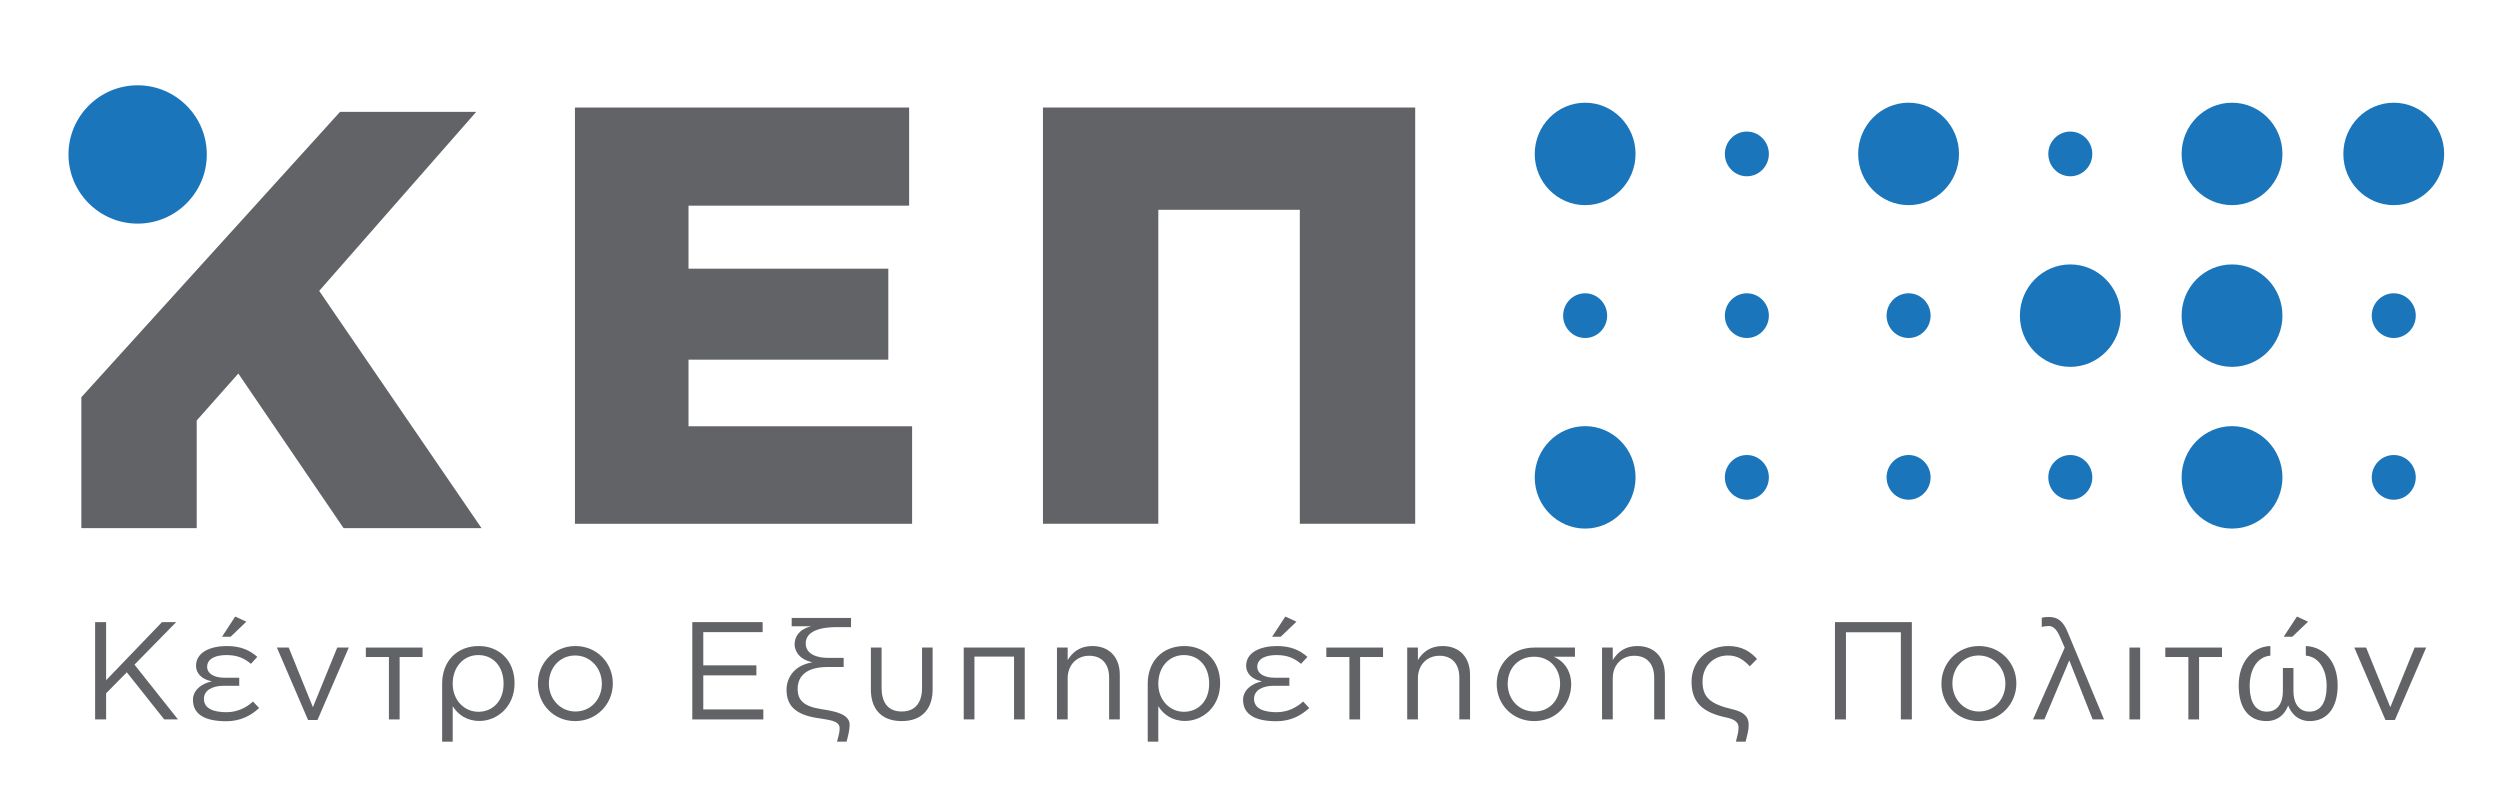 <svg xmlns="http://www.w3.org/2000/svg" xmlns:xlink="http://www.w3.org/1999/xlink" id="Layer_1" x="0px" y="0px" viewBox="0 0 1024 322.361" style="enable-background:new 0 0 1024 322.361;" xml:space="preserve">
<style type="text/css">
	.st0{fill:#1B75BB;}
	.st1{fill:#626366;}
</style>
<g>
	<path class="st0" d="M56.378,34.934c-15.622,0-28.33,12.71-28.33,28.332s12.709,28.328,28.33,28.328s28.33-12.707,28.33-28.328   S72,34.934,56.378,34.934z"></path>
	<g>
		<path class="st0" d="M649.272,42.069c-11.387,0-20.65,9.409-20.65,20.976s9.263,20.979,20.65,20.979    c11.387,0,20.653-9.412,20.653-20.979S660.659,42.069,649.272,42.069z"></path>
		<path class="st0" d="M715.514,53.889c-4.971,0-9.015,4.108-9.015,9.158s4.044,9.159,9.015,9.159s9.016-4.109,9.016-9.159    S720.485,53.889,715.514,53.889z"></path>
		<path class="st0" d="M715.514,120.13c-4.971,0-9.015,4.108-9.015,9.158c0,5.05,4.044,9.159,9.015,9.159s9.016-4.109,9.016-9.159    C724.53,124.238,720.485,120.13,715.514,120.13z"></path>
		<path class="st0" d="M781.757,120.13c-4.971,0-9.015,4.108-9.015,9.158c0,5.05,4.044,9.159,9.015,9.159    c4.971,0,9.016-4.109,9.016-9.159C790.773,124.238,786.728,120.13,781.757,120.13z"></path>
		<path class="st0" d="M980.481,120.13c-4.971,0-9.015,4.108-9.015,9.158c0,5.05,4.044,9.159,9.015,9.159    c4.971,0,9.016-4.109,9.016-9.159C989.497,124.238,985.452,120.13,980.481,120.13z"></path>
		<path class="st0" d="M715.514,186.371c-4.971,0-9.015,4.108-9.015,9.158c0,5.05,4.044,9.159,9.015,9.159s9.016-4.109,9.016-9.159    C724.53,190.479,720.485,186.371,715.514,186.371z"></path>
		<path class="st0" d="M781.757,186.371c-4.971,0-9.015,4.108-9.015,9.158c0,5.05,4.044,9.159,9.015,9.159    c4.971,0,9.016-4.109,9.016-9.159C790.773,190.479,786.728,186.371,781.757,186.371z"></path>
		<path class="st0" d="M649.273,120.13c-4.971,0-9.015,4.108-9.015,9.158c0,5.05,4.044,9.159,9.015,9.159s9.016-4.109,9.016-9.159    C658.289,124.238,654.244,120.13,649.273,120.13z"></path>
		<path class="st0" d="M847.998,53.889c-4.971,0-9.015,4.108-9.015,9.158s4.044,9.159,9.015,9.159s9.016-4.109,9.016-9.159    S852.969,53.889,847.998,53.889z"></path>
		<path class="st0" d="M847.998,186.371c-4.971,0-9.015,4.108-9.015,9.158c0,5.05,4.044,9.159,9.015,9.159s9.016-4.109,9.016-9.159    C857.014,190.479,852.969,186.371,847.998,186.371z"></path>
		<path class="st0" d="M980.481,186.371c-4.971,0-9.015,4.108-9.015,9.158c0,5.05,4.044,9.159,9.015,9.159    c4.971,0,9.016-4.109,9.016-9.159C989.497,190.479,985.452,186.371,980.481,186.371z"></path>
		<path class="st0" d="M649.272,174.552c-11.387,0-20.65,9.412-20.65,20.979s9.263,20.976,20.65,20.976    c11.387,0,20.653-9.409,20.653-20.976S660.659,174.552,649.272,174.552z"></path>
		<path class="st0" d="M781.757,42.069c-11.387,0-20.653,9.409-20.653,20.976s9.266,20.979,20.653,20.979    c11.387,0,20.65-9.412,20.65-20.979S793.144,42.069,781.757,42.069z"></path>
		<path class="st0" d="M847.997,108.309c-11.387,0-20.65,9.412-20.65,20.979s9.263,20.979,20.65,20.979    c11.387,0,20.653-9.412,20.653-20.979S859.384,108.309,847.997,108.309z"></path>
		<path class="st0" d="M914.24,42.069c-11.387,0-20.653,9.409-20.653,20.976s9.266,20.979,20.653,20.979    c11.387,0,20.653-9.412,20.653-20.979S925.627,42.069,914.24,42.069z"></path>
		<path class="st0" d="M980.483,84.025c11.387,0,20.65-9.412,20.65-20.979s-9.263-20.976-20.65-20.976    c-11.387,0-20.653,9.409-20.653,20.976S969.096,84.025,980.483,84.025z"></path>
		<ellipse class="st0" cx="914.24" cy="129.288" rx="20.653" ry="20.979"></ellipse>
		<path class="st0" d="M914.24,174.552c-11.387,0-20.653,9.412-20.653,20.979s9.266,20.976,20.653,20.976    c11.387,0,20.653-9.409,20.653-20.976S925.627,174.552,914.24,174.552z"></path>
	</g>
</g>
<g>
	<path class="st1" d="M235.496,44.043h136.881v40.185h-90.361v25.82h81.836v37.263h-81.836v27.279h91.58v39.945h-138.1V44.043z"></path>
	<path class="st1" d="M427.193,44.043h152.469v170.491h-47.251V85.934h-57.967v128.599h-47.251V44.043z"></path>
	<g>
		<path class="st1" d="M38.961,254.821h4.499v23.799l22.89-23.799h5.808l-17.082,17.421l17.82,22.435h-5.637l-15.315-19.301    l-8.484,8.597v10.703h-4.499V254.821z"></path>
		<path class="st1" d="M86.608,279.02c-4.102-0.742-6.321-3.418-6.321-6.266c0-5.808,6.263-8.14,12.583-8.14    c6.034,0,9.565,1.877,12.525,4.441c-0.568,0.684-2.277,2.448-2.619,2.848c-2.677-2.222-5.466-3.589-10.02-3.589    c-3.986,0-7.917,1.196-7.917,4.898c0,2.39,2.451,4.383,7.062,4.383h6.092v3.302h-6.379c-4.612,0-8.085,1.822-8.085,5.353    c0,4.157,4.273,5.466,9.281,5.466c4.441,0,8.201-1.935,10.819-4.386l2.506,2.677c-3.247,3.018-7.572,5.411-13.438,5.411    c-8.085,0-13.667-2.393-13.667-8.771c0-3.928,3.473-6.659,7.575-7.514V279.02z M96.344,252.541l4.554,2.109l-6.434,6.15h-3.528    L96.344,252.541z"></path>
		<path class="st1" d="M113.419,265.241h4.84l9.907,24.425l9.965-24.425h4.724l-12.809,29.665h-3.873L113.419,265.241z"></path>
		<path class="st1" d="M159.303,269.111h-9.452v-3.87h23.232v3.87h-9.394v25.566h-4.386V269.111z"></path>
		<path class="st1" d="M185.427,303.787H181.1v-23.744c0-9.281,6.095-15.428,15.034-15.428c7.969,0,14.631,5.579,14.631,15.257    c0,9.739-7.288,15.431-14.347,15.431c-5.237,0-8.768-2.561-10.99-6.034V303.787z M206.266,280.043    c0-7.117-4.27-11.729-10.361-11.729c-5.921,0-10.477,4.727-10.477,11.787c0,6.833,4.898,11.445,10.477,11.445    C201.713,291.545,206.266,287.276,206.266,280.043z"></path>
		<path class="st1" d="M220.324,280.101v-0.113c0-8.314,6.492-15.373,15.376-15.373c8.823,0,15.315,6.946,15.315,15.257v0.116    c0,8.311-6.546,15.373-15.431,15.373C226.76,295.36,220.324,288.414,220.324,280.101z M246.516,280.101v-0.113    c0-6.321-4.724-11.503-10.932-11.503c-6.376,0-10.761,5.182-10.761,11.387v0.116c0,6.321,4.67,11.445,10.877,11.445    C242.075,291.433,246.516,286.308,246.516,280.101z"></path>
		<path class="st1" d="M283.566,254.821h28.811v4.099h-24.312v13.609h21.751v4.099h-21.751v13.951h24.596v4.099h-29.094V254.821z"></path>
		<path class="st1" d="M338.905,273.212c-8.201,0-12.186,3.415-12.186,8.994c0,4.728,2.677,7.175,9.681,8.256    c5.295,0.8,11.616,1.938,11.616,6.379c0,2.051-0.571,4.328-1.254,6.946h-3.928c0.797-2.848,1.08-4.044,1.08-5.524    c0-3.244-4.837-3.415-9.507-4.212c-9.281-1.538-12.241-5.582-12.241-11.558c0-4.273,2.561-9.91,10.645-11.219    c-5.863-1.196-7.343-5.066-7.343-7.343c0-3.076,1.822-6.208,6.775-7.404h-7.972v-3.415h24.312v3.757h-5.808    c-9.507,0-12.754,3.018-12.754,6.662c0,4.557,4.84,5.921,8.997,5.921h6.549v3.76H338.905z"></path>
		<path class="st1" d="M381.998,282.493c0,7.172-3.76,12.867-12.641,12.867c-8.884,0-12.641-5.579-12.641-12.812v-17.308h4.386    v16.511c0,5.695,2.39,9.681,8.256,9.681c5.808,0,8.314-3.986,8.314-9.681v-16.511h4.328V282.493z"></path>
		<path class="st1" d="M394.74,265.241h24.999v29.436h-4.386V268.94h-16.227v25.737h-4.386V265.241z"></path>
		<path class="st1" d="M432.935,265.241h4.386v5.124c1.935-3.189,5.011-5.75,10.078-5.75c7.117,0,11.274,4.782,11.274,11.784v18.278    h-4.383v-17.195c0-5.466-2.963-8.884-8.143-8.884c-5.069,0-8.826,3.702-8.826,9.226v16.853h-4.386V265.241z"></path>
		<path class="st1" d="M474.436,303.787h-4.328v-23.744c0-9.281,6.095-15.428,15.034-15.428c7.969,0,14.631,5.579,14.631,15.257    c0,9.739-7.288,15.431-14.347,15.431c-5.237,0-8.768-2.561-10.99-6.034V303.787z M495.275,280.043    c0-7.117-4.27-11.729-10.361-11.729c-5.921,0-10.477,4.727-10.477,11.787c0,6.833,4.898,11.445,10.477,11.445    C490.721,291.545,495.275,287.276,495.275,280.043z"></path>
		<path class="st1" d="M516.736,279.02c-4.102-0.742-6.321-3.418-6.321-6.266c0-5.808,6.263-8.14,12.583-8.14    c6.034,0,9.565,1.877,12.525,4.441c-0.568,0.684-2.277,2.448-2.619,2.848c-2.677-2.222-5.466-3.589-10.02-3.589    c-3.986,0-7.917,1.196-7.917,4.898c0,2.39,2.451,4.383,7.062,4.383h6.092v3.302h-6.379c-4.612,0-8.085,1.822-8.085,5.353    c0,4.157,4.27,5.466,9.281,5.466c4.441,0,8.201-1.935,10.819-4.386l2.506,2.677c-3.247,3.018-7.572,5.411-13.438,5.411    c-8.085,0-13.667-2.393-13.667-8.771c0-3.928,3.473-6.659,7.575-7.514V279.02z M526.472,252.541l4.554,2.109l-6.434,6.15h-3.528    L526.472,252.541z"></path>
		<path class="st1" d="M552.713,269.111h-9.452v-3.87h23.232v3.87h-9.394v25.566h-4.386V269.111z"></path>
		<path class="st1" d="M576.39,265.241h4.386v5.124c1.935-3.189,5.011-5.75,10.078-5.75c7.117,0,11.274,4.782,11.274,11.784v18.278    h-4.383v-17.195c0-5.466-2.963-8.884-8.143-8.884c-5.069,0-8.826,3.702-8.826,9.226v16.853h-4.386V265.241z"></path>
		<path class="st1" d="M645.108,268.998h-8.713c4.615,1.88,7.175,6.321,7.175,11.161c0,8.198-5.979,15.202-15.144,15.202    c-8.997,0-15.376-6.891-15.376-15.202c0-8.256,6.208-14.918,15.431-14.918h16.627V268.998z M639.016,280.043    c0-6.15-4.157-11.045-10.648-11.045c-6.604,0-10.819,4.84-10.819,11.103c0,6.208,4.441,11.332,10.932,11.332    C635.143,291.433,639.016,286.25,639.016,280.043z"></path>
		<path class="st1" d="M656.199,265.241h4.386v5.124c1.935-3.189,5.011-5.75,10.078-5.75c7.117,0,11.274,4.782,11.274,11.784v18.278    h-4.383v-17.195c0-5.466-2.963-8.884-8.143-8.884c-5.069,0-8.826,3.702-8.826,9.226v16.853h-4.386V265.241z"></path>
		<path class="st1" d="M716.261,296.841c0,2.277-0.568,4.157-1.251,6.946h-3.986c0.684-2.732,1.08-3.986,1.08-5.921    c0-2.109-1.877-3.302-4.782-3.931c-10.248-2.106-14.463-6.434-14.463-14.744c0-8.43,6.607-14.576,15.034-14.576    c5.521,0,8.994,2.219,11.787,5.295l-2.964,3.015c-2.332-2.448-4.837-4.441-8.939-4.441c-5.979,0-10.419,4.441-10.419,10.648    c0,6.376,2.96,9.223,12.241,11.387C714.098,291.545,716.261,293.425,716.261,296.841z"></path>
		<path class="st1" d="M751.603,254.821h31.487v39.856h-4.499v-35.699h-22.49v35.699h-4.499V254.821z"></path>
		<path class="st1" d="M795.206,280.101v-0.113c0-8.314,6.492-15.373,15.376-15.373c8.823,0,15.315,6.946,15.315,15.257v0.116    c0,8.311-6.546,15.373-15.431,15.373C801.643,295.36,795.206,288.414,795.206,280.101z M821.398,280.101v-0.113    c0-6.321-4.724-11.503-10.932-11.503c-6.376,0-10.761,5.182-10.761,11.387v0.116c0,6.321,4.67,11.445,10.877,11.445    C816.958,291.433,821.398,286.308,821.398,280.101z"></path>
		<path class="st1" d="M843.708,260.742c-1.48-3.415-3.076-4.328-4.499-4.328c-0.967,0-2.051,0.171-2.905,0.342v-3.757    c0.967-0.229,1.88-0.287,3.018-0.287c3.702,0,5.866,1.993,7.572,6.15l14.918,35.815h-4.669l-9.565-24.199l-10.19,24.199h-4.669    l12.983-29.381L843.708,260.742z"></path>
		<path class="st1" d="M872.223,265.241h4.386v29.436h-4.386V265.241z"></path>
		<path class="st1" d="M896.358,269.111h-9.452v-3.87h23.232v3.87h-9.394v25.566h-4.386V269.111z"></path>
		<path class="st1" d="M946.059,295.36c-2.905,0-6.72-1.196-8.826-6.379c-2.051,5.24-5.979,6.379-8.881,6.379    c-7.175,0-11.39-5.182-11.39-14.634c0-9.623,5.695-15.885,12.983-16.111v3.928c-6.376,0.626-8.484,7.23-8.484,12.299    c0,6.888,2.448,10.645,7.062,10.645c3.473,0,6.546-2.335,6.546-8.539v-9.339h4.328v9.339c0,6.15,3.073,8.539,6.492,8.539    c4.669,0,7.117-3.757,7.117-10.645c0-5.069-2.164-11.674-8.542-12.299v-3.928c7.459,0.284,13.041,6.434,13.041,16.111    C957.504,290.178,953.005,295.36,946.059,295.36z M940.819,252.541l4.557,2.109l-6.434,6.15h-3.531L940.819,252.541z"></path>
		<path class="st1" d="M964.325,265.241h4.84l9.907,24.425l9.965-24.425h4.724l-12.809,29.665h-3.873L964.325,265.241z"></path>
	</g>
	<polygon class="st1" points="195.044,45.834 139.267,45.834 33.318,162.712 33.318,216.325 80.569,216.325 80.569,172.239    97.62,152.998 140.73,216.325 197.234,216.325 130.742,119.145  "></polygon>
</g>
<g>
</g>
<g>
</g>
<g>
</g>
<g>
</g>
<g>
</g>
</svg>